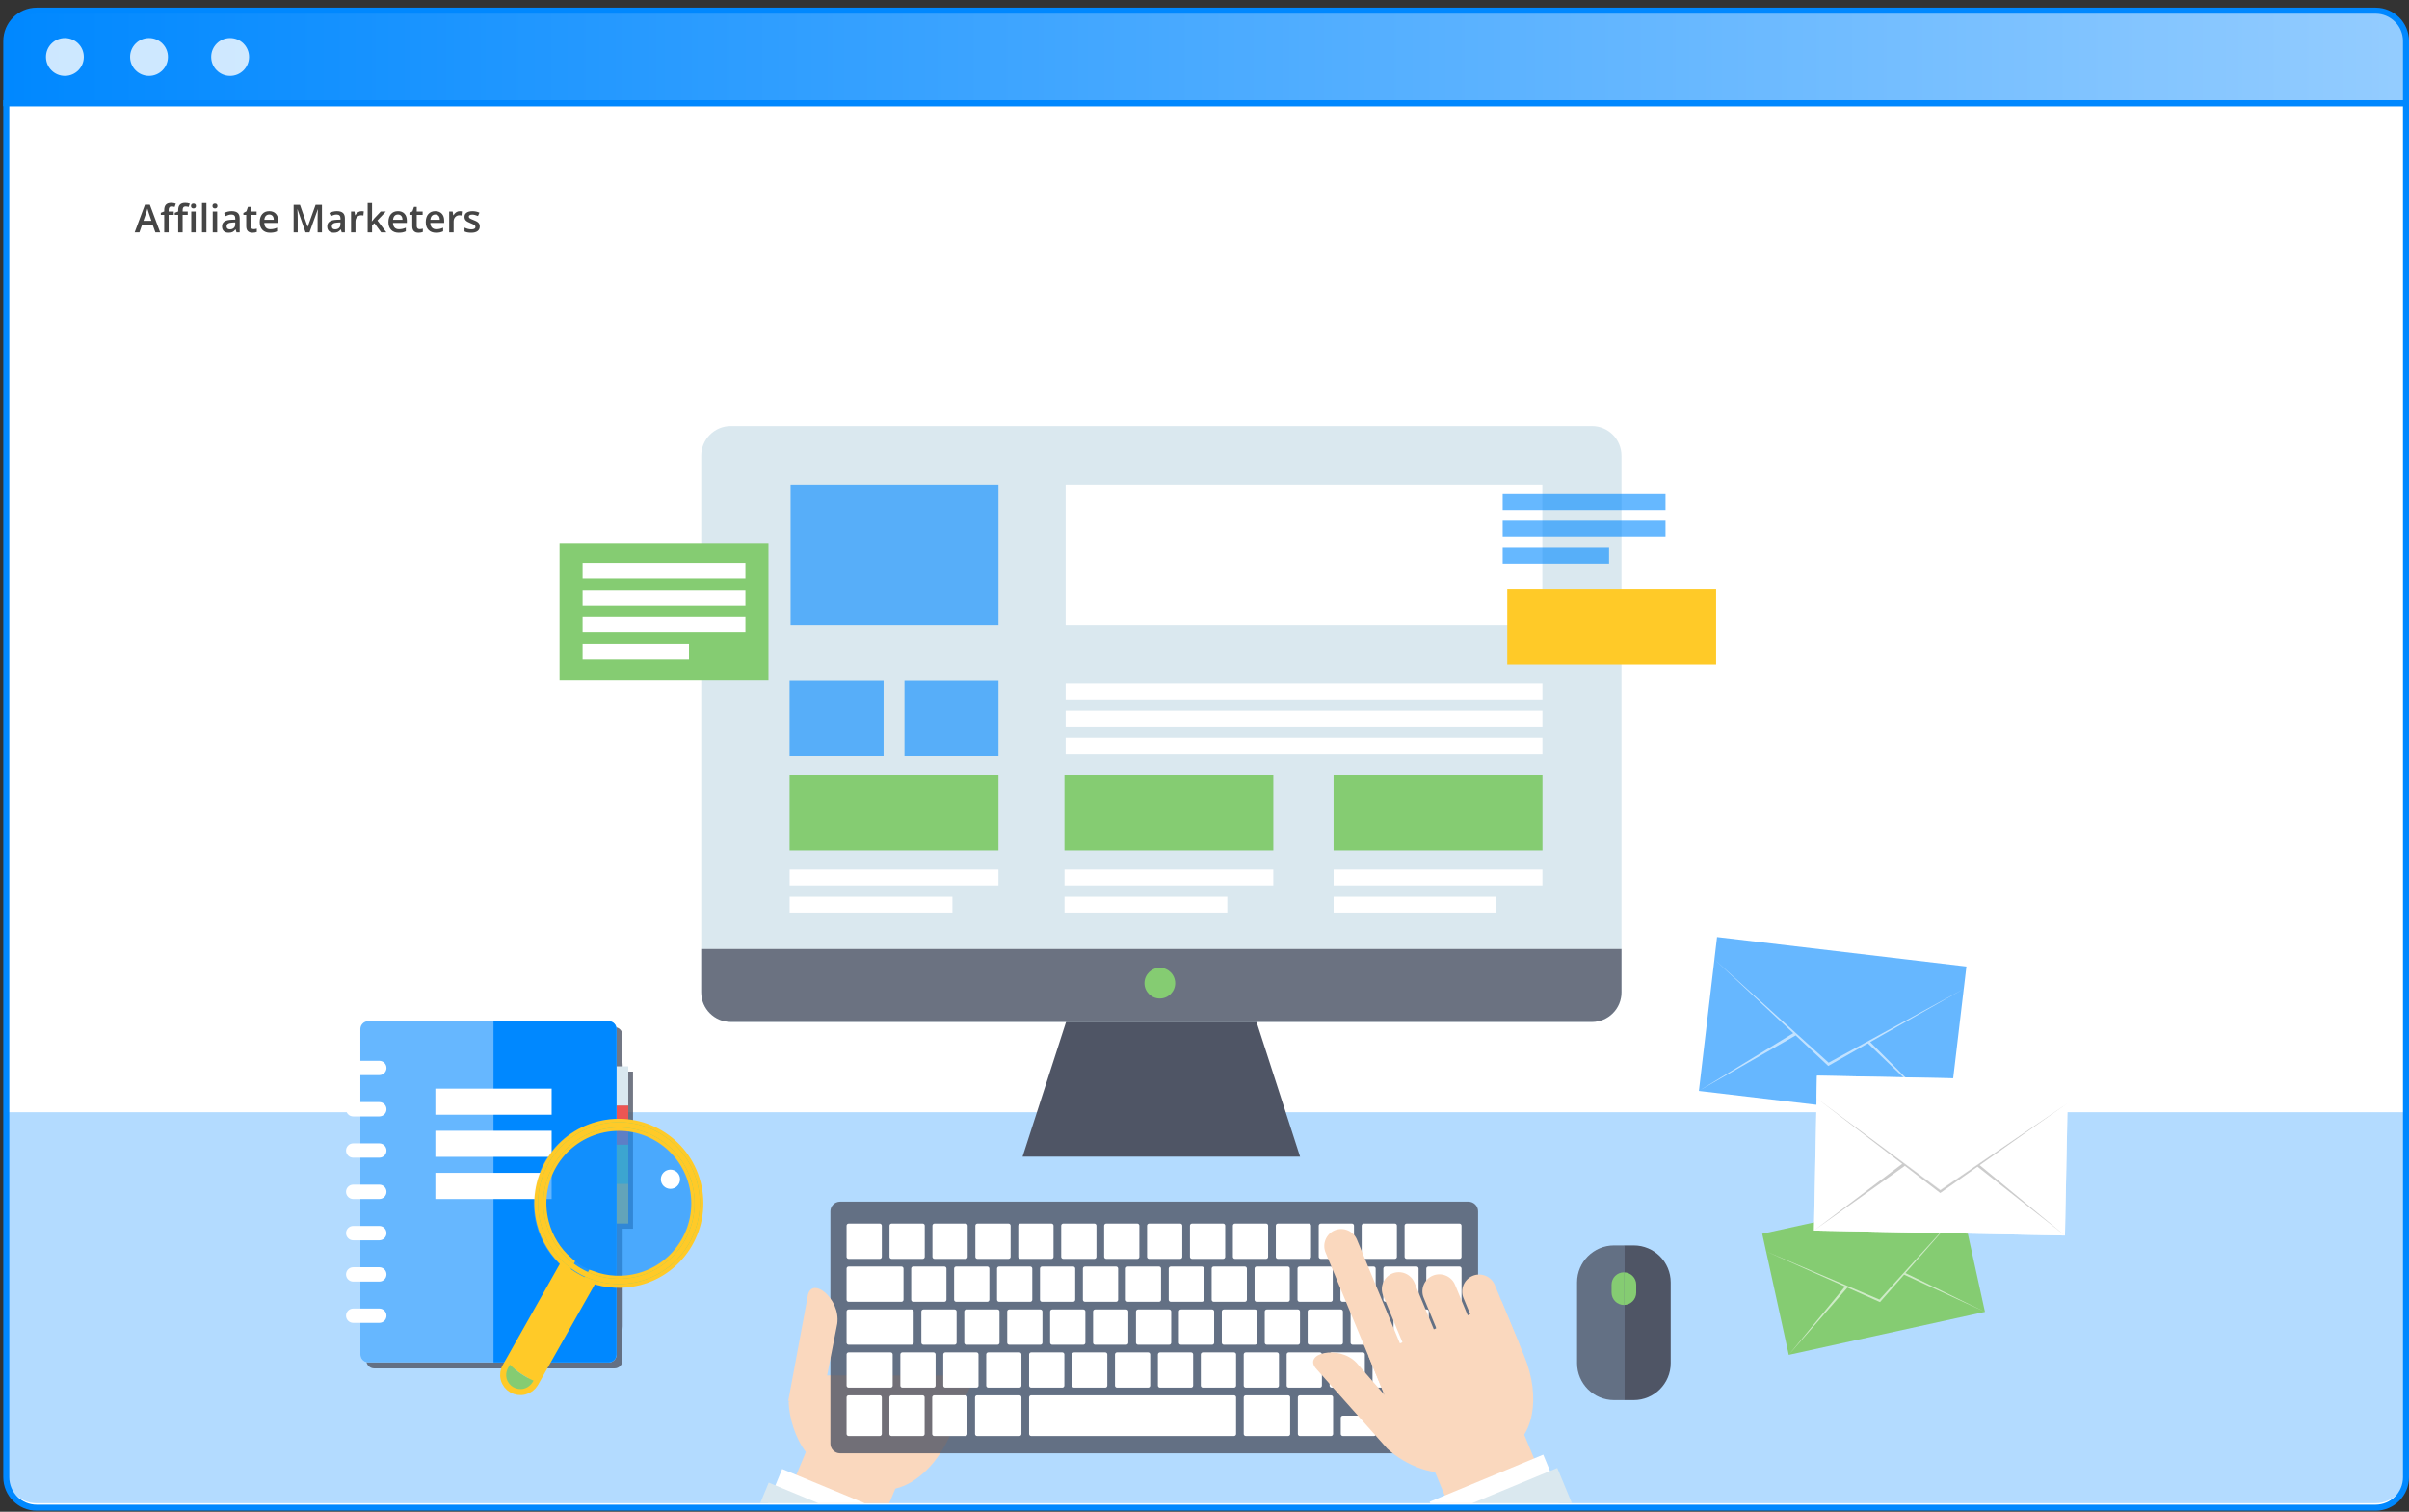 <?xml version="1.0" encoding="utf-8"?>
<!-- Generator: Adobe Illustrator 16.0.0, SVG Export Plug-In . SVG Version: 6.00 Build 0)  -->
<!DOCTYPE svg PUBLIC "-//W3C//DTD SVG 1.1//EN" "http://www.w3.org/Graphics/SVG/1.1/DTD/svg11.dtd">
<svg version="1.1" id="Layer_2" xmlns="http://www.w3.org/2000/svg" xmlns:xlink="http://www.w3.org/1999/xlink" x="0px" y="0px"
	 width="400px" height="251px" viewBox="0 0 400 251" enable-background="new 0 0 400 251" xml:space="preserve">
<rect x="0" y="0" width="400" height="251" fill="#333333" stroke="none"/>
<g id="top_browser_enlarged_8_">
	<path id="browser_viewport_13_" fill="#FFFFFF" stroke="#0088FF" stroke-miterlimit="10" d="M1.045,245.276
		c0,2.775,2.271,5.045,5.046,5.045h388.363c2.775,0,5.046-2.27,5.046-5.045V17.145H1.045V245.276z"/>
	<linearGradient id="top_browser_1_" gradientUnits="userSpaceOnUse" x1="1.045" y1="9.459" x2="399.5" y2="9.459">
		<stop  offset="0" style="stop-color:#0088FF"/>
		<stop  offset="0.996" style="stop-color:#93CCFF"/>
	</linearGradient>
	<path id="top_browser_20_" fill="url(#top_browser_1_)" stroke="#0088FF" stroke-miterlimit="10" d="M394.454,1.773H6.091
		c-2.775,0-5.046,2.271-5.046,5.045v10.327H399.5V6.818C399.5,4.043,397.229,1.773,394.454,1.773z"/>
	<g opacity="0.8">
		<circle id="circle_41_" fill="#FFFFFF" cx="10.775" cy="9.459" r="3.143"/>
		<circle id="circle_40_" fill="#FFFFFF" cx="24.745" cy="9.459" r="3.143"/>
		<circle id="circle_39_" fill="#FFFFFF" cx="38.211" cy="9.459" r="3.143"/>
	</g>
</g>
<g>
	<g>
		<defs>
			<path id="browser_viewport_12_" d="M1.045,244.553c0,2.767,2.271,5.028,5.046,5.028h388.363c2.775,0,5.046-2.262,5.046-5.028
				V17.145H1.045V244.553z"/>
		</defs>
		<clipPath id="browser_viewport_1_">
			<use xlink:href="#browser_viewport_12_"  overflow="visible"/>
		</clipPath>
		<g clip-path="url(#browser_viewport_1_)">
			
				<rect x="22.363" y="52.079" display="none" fill="#FFFFFF" stroke="#F5F8FA" stroke-miterlimit="10" width="354.821" height="215.071"/>
			<rect x="1.045" y="184.658" opacity="0.3" fill="#0088FF" width="398.455" height="65.502"/>
			<g id="device_1_">
				<g>
					<path fill="#FAD8BE" d="M134.283,232.479c-1.651-0.091-2.838,0.048-3.339,0.24c0.091,2.727,1.099,6.034,2.86,8.354
						l-6.211,14.996l14.835,6.145l6.239-15.063c3.516-0.794,7.158-4.218,9.254-9.276l3.742-9.032h-0.001l0.194-0.468l-25.867-0.009
						L134.283,232.479z"/>
					
						<rect x="127.424" y="247.562" transform="matrix(-0.924 -0.383 0.383 -0.924 168.442 537.005)" fill="#FFFFFF" width="20.406" height="8.377"/>
					
						<rect x="124.663" y="250.193" transform="matrix(-0.924 -0.383 0.383 -0.924 163.971 543.7)" fill="#DAE8EF" width="22.794" height="10.698"/>
					
						<rect x="120.975" y="249.443" transform="matrix(-0.924 -0.383 0.383 -0.924 153.154 561.08)" display="none" fill="#73C0BA" width="22.794" height="31.734"/>
					
						<rect x="118.983" y="248.995" transform="matrix(-0.924 -0.383 0.383 -0.924 147.513 569.572)" display="none" fill="#BBDEFB" width="22.793" height="42.254"/>
				</g>
				<g id="keyboard_1_">
					<path opacity="0.8" fill="#4F5565" d="M245.425,239.681c0,0.891-0.723,1.611-1.613,1.611H139.495
						c-0.89,0-1.612-0.721-1.612-1.611v-38.559c0-0.889,0.722-1.61,1.612-1.61h104.317c0.89,0,1.613,0.721,1.613,1.61V239.681z"/>
					<g>
						<g>
							<path fill="#FFFFFF" d="M146.422,208.672c0,0.187-0.152,0.338-0.338,0.338h-5.176c-0.187,0-0.34-0.152-0.34-0.338v-5.175
								c0-0.188,0.153-0.339,0.34-0.339h5.176c0.186,0,0.338,0.152,0.338,0.339V208.672z"/>
							<path fill="#FFFFFF" d="M157.15,215.798c0,0.188-0.149,0.341-0.338,0.341h-5.176c-0.186,0-0.337-0.153-0.337-0.341v-5.176
								c0-0.183,0.151-0.336,0.337-0.336h5.176c0.189,0,0.338,0.153,0.338,0.336V215.798z"/>
							<path fill="#FFFFFF" d="M158.838,222.926c0,0.188-0.152,0.337-0.338,0.337h-5.177c-0.185,0-0.338-0.149-0.338-0.337v-5.177
								c0-0.183,0.154-0.336,0.338-0.336h5.177c0.187,0,0.338,0.153,0.338,0.336V222.926z"/>
							<path fill="#FFFFFF" d="M155.349,230.054c0,0.187-0.152,0.338-0.338,0.338h-5.175c-0.186,0-0.338-0.152-0.338-0.338v-5.176
								c0-0.185,0.152-0.34,0.338-0.34h5.175c0.186,0,0.338,0.156,0.338,0.34V230.054z"/>
							<path fill="#FFFFFF" d="M146.422,238.082c0,0.187-0.152,0.338-0.338,0.338h-5.176c-0.187,0-0.34-0.151-0.34-0.338v-6.078
								c0-0.182,0.153-0.336,0.34-0.336h5.176c0.186,0,0.338,0.154,0.338,0.336V238.082z"/>
							<path fill="#FFFFFF" d="M153.529,238.082c0,0.187-0.151,0.338-0.339,0.338h-5.173c-0.186,0-0.338-0.151-0.338-0.338v-6.078
								c0-0.182,0.153-0.336,0.338-0.336h5.173c0.188,0,0.339,0.154,0.339,0.336V238.082z"/>
							<path fill="#FFFFFF" d="M160.639,238.082c0,0.187-0.152,0.338-0.34,0.338h-5.175c-0.187,0-0.338-0.151-0.338-0.338v-6.078
								c0-0.182,0.151-0.336,0.338-0.336h5.175c0.188,0,0.34,0.154,0.34,0.336V238.082z"/>
							<path fill="#FFFFFF" d="M221.356,238.082c0,0.187-0.157,0.338-0.342,0.338h-5.177c-0.186,0-0.337-0.151-0.337-0.338v-6.078
								c0-0.182,0.151-0.336,0.337-0.336h5.177c0.185,0,0.342,0.154,0.342,0.336V238.082z"/>
							<path fill="#FFFFFF" d="M228.48,238.082c0,0.187-0.153,0.338-0.339,0.338h-5.173c-0.188,0-0.34-0.151-0.34-0.338v-2.7
								c0-0.186,0.153-0.34,0.34-0.34h5.173c0.187,0,0.339,0.154,0.339,0.34V238.082z"/>
							<path fill="#FFFFFF" d="M242.733,238.082c0,0.187-0.151,0.338-0.338,0.338h-5.174c-0.185,0-0.34-0.151-0.34-0.338v-2.7
								c0-0.186,0.155-0.34,0.34-0.34h5.174c0.187,0,0.338,0.154,0.338,0.34V238.082z"/>
							<path fill="#FFFFFF" d="M235.646,238.082c0,0.187-0.153,0.338-0.338,0.338h-5.175c-0.186,0-0.34-0.151-0.34-0.338v-2.7
								c0-0.186,0.155-0.34,0.34-0.34h5.175c0.185,0,0.338,0.154,0.338,0.34V238.082z"/>
							<path fill="#FFFFFF" d="M235.646,234.457c0,0.187-0.153,0.338-0.338,0.338h-5.175c-0.186,0-0.34-0.152-0.34-0.338v-2.7
								c0-0.185,0.155-0.337,0.34-0.337h5.175c0.185,0,0.338,0.153,0.338,0.337V234.457z"/>
							<path fill="#FFFFFF" d="M169.603,238.082c0,0.187-0.152,0.338-0.335,0.338h-7.036c-0.185,0-0.335-0.151-0.335-0.338v-6.078
								c0-0.182,0.151-0.336,0.335-0.336h7.036c0.183,0,0.335,0.154,0.335,0.336V238.082z"/>
							<path fill="#FFFFFF" d="M214.225,238.082c0,0.187-0.15,0.338-0.339,0.338h-7.03c-0.186,0-0.341-0.151-0.341-0.338v-6.078
								c0-0.182,0.155-0.336,0.341-0.336h7.03c0.189,0,0.339,0.154,0.339,0.336V238.082z"/>
							<path fill="#FFFFFF" d="M205.243,238.082c0,0.187-0.155,0.338-0.341,0.338h-33.686c-0.183,0-0.339-0.151-0.339-0.338v-6.078
								c0-0.182,0.156-0.336,0.339-0.336h33.686c0.186,0,0.341,0.154,0.341,0.336V238.082z"/>
							<path fill="#FFFFFF" d="M162.475,230.054c0,0.187-0.15,0.338-0.335,0.338h-5.177c-0.184,0-0.338-0.152-0.338-0.338v-5.176
								c0-0.185,0.154-0.34,0.338-0.34h5.177c0.185,0,0.335,0.156,0.335,0.34V230.054z"/>
							<path fill="#FFFFFF" d="M169.603,230.054c0,0.187-0.152,0.338-0.335,0.338h-5.177c-0.186,0-0.337-0.152-0.337-0.338v-5.176
								c0-0.185,0.152-0.34,0.337-0.34h5.177c0.183,0,0.335,0.156,0.335,0.34V230.054z"/>
							<path fill="#FFFFFF" d="M176.731,230.054c0,0.187-0.152,0.338-0.339,0.338h-5.176c-0.183,0-0.339-0.152-0.339-0.338v-5.176
								c0-0.185,0.156-0.34,0.339-0.34h5.176c0.188,0,0.339,0.156,0.339,0.34V230.054z"/>
							<path fill="#FFFFFF" d="M183.858,230.054c0,0.187-0.153,0.338-0.336,0.338h-5.177c-0.185,0-0.339-0.152-0.339-0.338v-5.176
								c0-0.185,0.154-0.34,0.339-0.34h5.177c0.184,0,0.336,0.156,0.336,0.34V230.054z"/>
							<path fill="#FFFFFF" d="M190.986,230.054c0,0.187-0.152,0.338-0.336,0.338h-5.178c-0.185,0-0.336-0.152-0.336-0.338v-5.176
								c0-0.185,0.151-0.34,0.336-0.34h5.178c0.184,0,0.336,0.156,0.336,0.34V230.054z"/>
							<path fill="#FFFFFF" d="M198.114,230.054c0,0.187-0.151,0.338-0.337,0.338H192.6c-0.187,0-0.34-0.152-0.34-0.338v-5.176
								c0-0.185,0.153-0.34,0.34-0.34h5.177c0.187,0,0.337,0.156,0.337,0.34V230.054z"/>
							<path fill="#FFFFFF" d="M205.243,230.054c0,0.187-0.155,0.338-0.341,0.338h-5.176c-0.185,0-0.336-0.152-0.336-0.338v-5.176
								c0-0.185,0.152-0.34,0.336-0.34h5.176c0.186,0,0.341,0.156,0.341,0.34V230.054z"/>
							<path fill="#FFFFFF" d="M212.369,230.054c0,0.187-0.152,0.338-0.341,0.338h-5.172c-0.186,0-0.341-0.152-0.341-0.338v-5.176
								c0-0.185,0.155-0.34,0.341-0.34h5.172c0.189,0,0.341,0.156,0.341,0.34V230.054z"/>
							<path fill="#FFFFFF" d="M219.496,230.054c0,0.187-0.15,0.338-0.336,0.338h-5.179c-0.186,0-0.338-0.152-0.338-0.338v-5.176
								c0-0.185,0.152-0.34,0.338-0.34h5.179c0.186,0,0.336,0.156,0.336,0.34V230.054z"/>
							<path fill="#FFFFFF" d="M226.622,230.054c0,0.187-0.151,0.338-0.336,0.338h-5.176c-0.187,0-0.338-0.152-0.338-0.338v-5.176
								c0-0.185,0.152-0.34,0.338-0.34h5.176c0.185,0,0.336,0.156,0.336,0.34V230.054z"/>
							<path fill="#FFFFFF" d="M242.676,230.054c0,0.187-0.151,0.338-0.337,0.338h-14.103c-0.188,0-0.338-0.152-0.338-0.338v-5.176
								c0-0.185,0.151-0.34,0.338-0.34h14.103c0.186,0,0.337,0.156,0.337,0.34V230.054z"/>
							<path fill="#FFFFFF" d="M165.963,222.926c0,0.188-0.149,0.337-0.334,0.337h-5.18c-0.183,0-0.336-0.149-0.336-0.337v-5.177
								c0-0.183,0.153-0.336,0.336-0.336h5.18c0.185,0,0.334,0.153,0.334,0.336V222.926z"/>
							<path fill="#FFFFFF" d="M173.092,222.926c0,0.188-0.152,0.337-0.338,0.337h-5.177c-0.185,0-0.335-0.149-0.335-0.337v-5.177
								c0-0.183,0.15-0.336,0.335-0.336h5.177c0.186,0,0.338,0.153,0.338,0.336V222.926z"/>
							<path fill="#FFFFFF" d="M180.218,222.926c0,0.188-0.148,0.337-0.335,0.337h-5.179c-0.186,0-0.336-0.149-0.336-0.337v-5.177
								c0-0.183,0.15-0.336,0.336-0.336h5.179c0.187,0,0.335,0.153,0.335,0.336V222.926z"/>
							<path fill="#FFFFFF" d="M187.347,222.926c0,0.188-0.152,0.337-0.336,0.337h-5.18c-0.184,0-0.334-0.149-0.334-0.337v-5.177
								c0-0.183,0.151-0.336,0.334-0.336h5.18c0.184,0,0.336,0.153,0.336,0.336V222.926z"/>
							<path fill="#FFFFFF" d="M194.475,222.926c0,0.188-0.152,0.337-0.337,0.337h-5.176c-0.184,0-0.34-0.149-0.34-0.337v-5.177
								c0-0.183,0.156-0.336,0.34-0.336h5.176c0.185,0,0.337,0.153,0.337,0.336V222.926z"/>
							<path fill="#FFFFFF" d="M201.602,222.926c0,0.188-0.153,0.337-0.338,0.337h-5.175c-0.187,0-0.338-0.149-0.338-0.337v-5.177
								c0-0.183,0.152-0.336,0.338-0.336h5.175c0.185,0,0.338,0.153,0.338,0.336V222.926z"/>
							<path fill="#FFFFFF" d="M208.729,222.926c0,0.188-0.152,0.337-0.338,0.337h-5.175c-0.188,0-0.338-0.149-0.338-0.337v-5.177
								c0-0.183,0.15-0.336,0.338-0.336h5.175c0.186,0,0.338,0.153,0.338,0.336V222.926z"/>
							<path fill="#FFFFFF" d="M215.857,222.926c0,0.188-0.154,0.337-0.338,0.337h-5.175c-0.187,0-0.338-0.149-0.338-0.337v-5.177
								c0-0.183,0.151-0.336,0.338-0.336h5.175c0.184,0,0.338,0.153,0.338,0.336V222.926z"/>
							<path fill="#FFFFFF" d="M222.985,222.926c0,0.188-0.153,0.337-0.338,0.337h-5.178c-0.187,0-0.337-0.149-0.337-0.337v-5.177
								c0-0.183,0.15-0.336,0.337-0.336h5.178c0.185,0,0.338,0.153,0.338,0.336V222.926z"/>
							<path fill="#FFFFFF" d="M230.11,222.926c0,0.188-0.151,0.337-0.337,0.337H224.6c-0.189,0-0.341-0.149-0.341-0.337v-5.177
								c0-0.183,0.152-0.336,0.341-0.336h5.173c0.186,0,0.337,0.153,0.337,0.336V222.926z"/>
							<path fill="#FFFFFF" d="M237.237,222.926c0,0.188-0.151,0.337-0.336,0.337h-5.177c-0.186,0-0.336-0.149-0.336-0.337v-5.177
								c0-0.183,0.151-0.336,0.336-0.336h5.177c0.185,0,0.336,0.153,0.336,0.336V222.926z"/>
							<path fill="#FFFFFF" d="M164.279,215.798c0,0.188-0.153,0.341-0.338,0.341h-5.179c-0.185,0-0.338-0.153-0.338-0.341v-5.176
								c0-0.183,0.153-0.336,0.338-0.336h5.179c0.186,0,0.338,0.153,0.338,0.336V215.798z"/>
							<path fill="#FFFFFF" d="M171.404,215.798c0,0.188-0.152,0.341-0.338,0.341h-5.177c-0.187,0-0.337-0.153-0.337-0.341v-5.176
								c0-0.183,0.15-0.336,0.337-0.336h5.177c0.186,0,0.338,0.153,0.338,0.336V215.798z"/>
							<path fill="#FFFFFF" d="M178.532,215.798c0,0.188-0.151,0.341-0.339,0.341h-5.175c-0.184,0-0.335-0.153-0.335-0.341v-5.176
								c0-0.183,0.151-0.336,0.335-0.336h5.175c0.188,0,0.339,0.153,0.339,0.336V215.798z"/>
							<path fill="#FFFFFF" d="M185.658,215.798c0,0.188-0.152,0.341-0.335,0.341h-5.178c-0.186,0-0.338-0.153-0.338-0.341v-5.176
								c0-0.183,0.153-0.336,0.338-0.336h5.178c0.183,0,0.335,0.153,0.335,0.336V215.798z"/>
							<path fill="#FFFFFF" d="M192.786,215.798c0,0.188-0.152,0.341-0.339,0.341h-5.175c-0.185,0-0.336-0.153-0.336-0.341v-5.176
								c0-0.183,0.152-0.336,0.336-0.336h5.175c0.187,0,0.339,0.153,0.339,0.336V215.798z"/>
							<path fill="#FFFFFF" d="M199.913,215.798c0,0.188-0.15,0.341-0.337,0.341h-5.177c-0.186,0-0.338-0.153-0.338-0.341v-5.176
								c0-0.183,0.152-0.336,0.338-0.336h5.177c0.187,0,0.337,0.153,0.337,0.336V215.798z"/>
							<path fill="#FFFFFF" d="M207.042,215.798c0,0.188-0.151,0.341-0.338,0.341h-5.177c-0.186,0-0.337-0.153-0.337-0.341v-5.176
								c0-0.183,0.151-0.336,0.337-0.336h5.177c0.188,0,0.338,0.153,0.338,0.336V215.798z"/>
							<path fill="#FFFFFF" d="M214.168,215.798c0,0.188-0.151,0.341-0.338,0.341h-5.177c-0.186,0-0.337-0.153-0.337-0.341v-5.176
								c0-0.183,0.151-0.336,0.337-0.336h5.177c0.187,0,0.338,0.153,0.338,0.336V215.798z"/>
							<path fill="#FFFFFF" d="M221.294,215.798c0,0.188-0.152,0.341-0.336,0.341h-5.176c-0.185,0-0.336-0.153-0.336-0.341v-5.176
								c0-0.183,0.151-0.336,0.336-0.336h5.176c0.185,0,0.336,0.153,0.336,0.336V215.798z"/>
							<path fill="#FFFFFF" d="M228.424,215.798c0,0.188-0.151,0.341-0.339,0.341h-5.177c-0.185,0-0.336-0.153-0.336-0.341v-5.176
								c0-0.183,0.151-0.336,0.336-0.336h5.177c0.188,0,0.339,0.153,0.339,0.336V215.798z"/>
							<path fill="#FFFFFF" d="M235.548,215.798c0,0.188-0.15,0.341-0.336,0.341h-5.177c-0.185,0-0.337-0.153-0.337-0.341v-5.176
								c0-0.183,0.152-0.336,0.337-0.336h5.177c0.186,0,0.336,0.153,0.336,0.336V215.798z"/>
							<path fill="#FFFFFF" d="M150.023,215.798c0,0.188-0.152,0.341-0.338,0.341h-8.776c-0.187,0-0.34-0.153-0.34-0.341v-5.176
								c0-0.183,0.153-0.336,0.34-0.336h8.776c0.187,0,0.338,0.153,0.338,0.336V215.798z"/>
							<path fill="#FFFFFF" d="M242.676,208.672c0,0.187-0.151,0.338-0.337,0.338h-8.778c-0.183,0-0.338-0.152-0.338-0.338v-5.175
								c0-0.188,0.155-0.339,0.338-0.339h8.778c0.186,0,0.337,0.152,0.337,0.339V208.672z"/>
							<path fill="#FFFFFF" d="M151.709,222.926c0,0.188-0.149,0.337-0.337,0.337h-10.463c-0.187,0-0.34-0.149-0.34-0.337v-5.177
								c0-0.183,0.153-0.336,0.34-0.336h10.463c0.188,0,0.337,0.153,0.337,0.336V222.926z"/>
							<path fill="#FFFFFF" d="M148.223,230.054c0,0.187-0.152,0.338-0.339,0.338h-6.976c-0.187,0-0.34-0.152-0.34-0.338v-5.176
								c0-0.185,0.153-0.34,0.34-0.34h6.976c0.187,0,0.339,0.156,0.339,0.34V230.054z"/>
							<path fill="#FFFFFF" d="M153.549,208.672c0,0.187-0.151,0.338-0.34,0.338h-5.172c-0.187,0-0.339-0.152-0.339-0.338v-5.175
								c0-0.188,0.152-0.339,0.339-0.339h5.172c0.188,0,0.34,0.152,0.34,0.339V208.672z"/>
							<path fill="#FFFFFF" d="M160.676,208.672c0,0.187-0.151,0.338-0.338,0.338h-5.177c-0.183,0-0.335-0.152-0.335-0.338v-5.175
								c0-0.188,0.152-0.339,0.335-0.339h5.177c0.187,0,0.338,0.152,0.338,0.339V208.672z"/>
							<path fill="#FFFFFF" d="M167.806,208.672c0,0.187-0.156,0.338-0.341,0.338h-5.175c-0.187,0-0.338-0.152-0.338-0.338v-5.175
								c0-0.188,0.151-0.339,0.338-0.339h5.175c0.186,0,0.341,0.152,0.341,0.339V208.672z"/>
							<path fill="#FFFFFF" d="M174.931,208.672c0,0.187-0.151,0.338-0.338,0.338h-5.176c-0.185,0-0.338-0.152-0.338-0.338v-5.175
								c0-0.188,0.153-0.339,0.338-0.339h5.176c0.187,0,0.338,0.152,0.338,0.339V208.672z"/>
							<path fill="#FFFFFF" d="M182.055,208.672c0,0.187-0.148,0.338-0.335,0.338h-5.176c-0.186,0-0.337-0.152-0.337-0.338v-5.175
								c0-0.188,0.152-0.339,0.337-0.339h5.176c0.187,0,0.335,0.152,0.335,0.339V208.672z"/>
							<path fill="#FFFFFF" d="M189.186,208.672c0,0.187-0.152,0.338-0.339,0.338h-5.172c-0.189,0-0.34-0.152-0.34-0.338v-5.175
								c0-0.188,0.151-0.339,0.34-0.339h5.172c0.187,0,0.339,0.152,0.339,0.339V208.672z"/>
							<path fill="#FFFFFF" d="M196.311,208.672c0,0.187-0.148,0.338-0.336,0.338h-5.175c-0.188,0-0.338-0.152-0.338-0.338v-5.175
								c0-0.188,0.151-0.339,0.338-0.339h5.175c0.188,0,0.336,0.152,0.336,0.339V208.672z"/>
							<path fill="#FFFFFF" d="M203.438,208.672c0,0.187-0.15,0.338-0.338,0.338h-5.175c-0.188,0-0.34-0.152-0.34-0.338v-5.175
								c0-0.188,0.152-0.339,0.34-0.339h5.175c0.188,0,0.338,0.152,0.338,0.339V208.672z"/>
							<path fill="#FFFFFF" d="M210.565,208.672c0,0.187-0.149,0.338-0.336,0.338h-5.175c-0.188,0-0.339-0.152-0.339-0.338v-5.175
								c0-0.188,0.151-0.339,0.339-0.339h5.175c0.187,0,0.336,0.152,0.336,0.339V208.672z"/>
							<path fill="#FFFFFF" d="M217.694,208.672c0,0.187-0.152,0.338-0.337,0.338h-5.178c-0.185,0-0.335-0.152-0.335-0.338v-5.175
								c0-0.188,0.151-0.339,0.335-0.339h5.178c0.185,0,0.337,0.152,0.337,0.339V208.672z"/>
							<path fill="#FFFFFF" d="M224.822,208.672c0,0.187-0.15,0.338-0.336,0.338h-5.178c-0.185,0-0.34-0.152-0.34-0.338v-5.175
								c0-0.188,0.155-0.339,0.34-0.339h5.178c0.187,0,0.336,0.152,0.336,0.339V208.672z"/>
							<path fill="#FFFFFF" d="M231.946,208.672c0,0.187-0.15,0.338-0.334,0.338h-5.179c-0.185,0-0.334-0.152-0.334-0.338v-5.175
								c0-0.188,0.15-0.339,0.334-0.339h5.179c0.185,0,0.334,0.152,0.334,0.339V208.672z"/>
							<path fill="#FFFFFF" d="M237.163,210.286c-0.086,0-0.17,0.032-0.238,0.1c-0.065,0.066-0.099,0.149-0.099,0.236v5.176
								c0,0.087,0.033,0.175,0.099,0.241c0.068,0.064,0.152,0.1,0.238,0.1h1.35v6.787c0,0.089,0.036,0.175,0.1,0.241
								c0.066,0.065,0.15,0.097,0.239,0.097h3.487c0.087,0,0.173-0.031,0.241-0.097c0.065-0.065,0.099-0.152,0.099-0.241v-12.305
								c0-0.087-0.034-0.17-0.099-0.236c-0.068-0.067-0.154-0.1-0.241-0.1H237.163z"/>
						</g>
					</g>
				</g>
				<path fill="#FAD8BE" d="M136.346,233.396l2.671-13.601c0.617-4.188-4.379-8.164-4.918-4.508l-3.214,17.301L136.346,233.396z"/>
				<g>
					<polygon fill="#FAD8BE" points="233.824,233.659 248.659,227.514 259.317,253.242 244.482,259.387 					"/>
					<path fill="#FAD8BE" d="M227.242,225.195l22.083-9.146l3.742,9.033c2.882,6.955,1.512,13.792-2.869,15.608l-6.149,2.548
						c-4.381,1.814-9.451-0.283-11.265-4.66L227.242,225.195z"/>
					<path fill="#FAD8BE" d="M244.527,211.828c1.433-0.592,3.088,0.091,3.68,1.521l3.916,9.454c0.594,1.428-0.094,3.084-1.525,3.679
						c-1.431,0.591-3.088-0.094-3.679-1.523L243,215.507C242.41,214.075,243.096,212.422,244.527,211.828z"/>
					<path fill="#FAD8BE" d="M237.92,211.79c1.431-0.592,3.086,0.092,3.681,1.523l4.896,11.821c0.592,1.429-0.095,3.084-1.524,3.678
						c-1.432,0.592-3.088-0.092-3.68-1.522l-4.897-11.822C235.803,214.037,236.49,212.383,237.92,211.79z"/>
					<path fill="#FAD8BE" d="M231.184,211.437L231.184,211.437c-1.433,0.593-2.117,2.249-1.524,3.678l6.007,14.504
						c0.591,1.428,2.246,2.114,3.679,1.523l0,0c1.43-0.592,2.117-2.25,1.524-3.68l-6.007-14.503
						C234.271,211.528,232.615,210.843,231.184,211.437z"/>
					<path fill="#FAD8BE" d="M221.627,204.275h-0.003c1.433-0.592,3.088,0.094,3.681,1.523l9.938,23.995
						c0.593,1.429-0.093,3.085-1.525,3.678l0,0c-1.43,0.593-3.086-0.093-3.679-1.522l-9.938-23.994
						C219.509,206.523,220.195,204.869,221.627,204.275z"/>
					<path fill="#FAD8BE" d="M234.332,236.689l-9.11-10.445c-2.933-3.054-9.135-1.544-6.578,1.122l11.699,13.145L234.332,236.689z"
						/>
					<path fill="#FAD8BE" d="M242.159,244.02c-3.623,1.481-8.87-0.755-11.816-3.509c0.699-1.553,6.661-7.662,17.064-9.145
						C249.454,236.306,247.089,242.006,242.159,244.02z"/>
					
						<rect x="238.326" y="245.062" transform="matrix(-0.924 0.383 -0.383 -0.924 573.526 384.419)" fill="#FFFFFF" width="20.407" height="8.378"/>
					<polygon fill="#DAE8EF" points="237.519,252.452 258.579,243.729 262.672,253.611 241.611,262.335 					"/>
					
						<rect x="242.908" y="246.637" transform="matrix(-0.924 0.383 -0.383 -0.924 589.711 407.704)" display="none" fill="#BBDEFB" width="22.795" height="31.733"/>
				</g>
			</g>
			<g id="online_publisherrs_1_">
				<g id="mouse_computer_2_">
					<g>
						<path fill="#4F5565" d="M271.27,206.781c3.391,0,6.14,2.75,6.14,6.139v13.404c0,3.389-2.749,6.136-6.14,6.136h-1.632v-25.679
							H271.27z"/>
						<path opacity="0.8" fill="#4F5565" d="M267.998,206.781h1.639v25.679h-1.639c-3.385,0-6.137-2.747-6.137-6.136V212.92
							C261.861,209.531,264.613,206.781,267.998,206.781z"/>
					</g>
					<g>
						<path fill="#85CC72" d="M271.682,213.294v1.32c0,1.13-0.92,2.048-2.044,2.05v-5.412
							C270.762,211.251,271.682,212.167,271.682,213.294z"/>
						<path fill="#85CC72" d="M269.637,211.251L269.637,211.251v5.412l0,0c-1.132,0-2.045-0.92-2.045-2.05v-1.32
							C267.592,212.167,268.505,211.251,269.637,211.251z"/>
					</g>
				</g>
				<g>
					<polygon fill="#4F5565" points="208.608,169.563 177.049,169.563 169.79,192.042 215.87,192.042 					"/>
					<path fill="#DAE8EF" d="M269.236,81.626v-5.979c0-2.711-2.201-4.91-4.911-4.91h-142.98c-2.711,0-4.91,2.199-4.91,4.91v5.979
						v75.932h152.801V81.626z"/>
					<path fill="#DAE8EF" d="M116.435,164.763c0,2.712,2.199,4.912,4.91,4.912h142.98c2.71,0,4.911-2.2,4.911-4.912v-5.977v-1.229
						H116.435v1.229V164.763z"/>
					<path opacity="0.8" fill="#4F5565" d="M116.435,164.763c0,2.712,2.199,4.912,4.91,4.912h142.98c2.71,0,4.911-2.2,4.911-4.912
						v-5.977v-1.229H116.435v1.229V164.763z"/>
				</g>
				<g>
					<g>
						<rect x="176.944" y="80.454" fill="#FFFFFF" width="79.154" height="23.409"/>
						<rect x="131.272" y="80.454" opacity="0.6" fill="#0088FF" width="34.518" height="23.409"/>
					</g>
					<g>
						<rect x="131.104" y="113.046" opacity="0.6" fill="#0088FF" width="15.61" height="12.551"/>
						<rect x="150.184" y="113.046" opacity="0.6" fill="#0088FF" width="15.607" height="12.551"/>
						<rect x="176.944" y="113.504" fill="#FFFFFF" width="79.167" height="2.621"/>
						<rect x="176.944" y="118.012" fill="#FFFFFF" width="79.167" height="2.62"/>
						<rect x="176.944" y="122.519" fill="#FFFFFF" width="79.167" height="2.618"/>
					</g>
					<g>
						<rect x="92.911" y="90.131" fill="#85CC72" width="34.686" height="22.863"/>
						<rect x="96.737" y="93.453" fill="#FFFFFF" width="27.035" height="2.62"/>
						<rect x="96.737" y="97.962" fill="#FFFFFF" width="27.035" height="2.62"/>
						<rect x="96.737" y="102.365" fill="#FFFFFF" width="27.035" height="2.621"/>
						<rect x="96.737" y="106.874" fill="#FFFFFF" width="17.665" height="2.62"/>
					</g>
					<g>
						<rect x="131.104" y="128.643" fill="#85CC72" width="34.685" height="12.55"/>
						<rect x="131.114" y="144.377" fill="#FFFFFF" width="34.671" height="2.621"/>
						<rect x="131.114" y="148.888" fill="#FFFFFF" width="27.031" height="2.617"/>
					</g>
					<g>
						<rect x="221.433" y="128.643" fill="#85CC72" width="34.686" height="12.55"/>
						<rect x="221.439" y="144.377" fill="#FFFFFF" width="34.672" height="2.621"/>
						<rect x="221.439" y="148.888" fill="#FFFFFF" width="27.035" height="2.617"/>
					</g>
					<g>
						<rect x="176.747" y="128.643" fill="#85CC72" width="34.684" height="12.55"/>
						<rect x="176.756" y="144.377" fill="#FFFFFF" width="34.669" height="2.621"/>
						<rect x="176.756" y="148.888" fill="#FFFFFF" width="27.032" height="2.617"/>
					</g>
					<rect x="250.27" y="97.771" display="none" fill="#85CC72" width="34.682" height="12.549"/>
					<rect x="250.27" y="97.771" fill="#FFCA28" width="34.682" height="12.549"/>
					<g opacity="0.6">
						<rect x="249.513" y="82.048" fill="#0088FF" width="27.033" height="2.619"/>
						<rect x="249.513" y="86.451" fill="#0088FF" width="27.033" height="2.621"/>
						<rect x="249.513" y="90.959" fill="#0088FF" width="17.663" height="2.62"/>
					</g>
					<g display="none" opacity="0.3">
						<g display="inline">
							<g>
								<g>
									<g>
										<g>
											<rect x="85.889" y="126.699" fill="none" width="14.998" height="6.834"/>
										</g>
										<rect x="92.856" y="127.204" fill-rule="evenodd" clip-rule="evenodd" fill="#231F20" width="1.5" height="1.269"/>
										<rect x="92.856" y="129.479" fill-rule="evenodd" clip-rule="evenodd" fill="#231F20" width="1.5" height="1.269"/>
										<rect x="92.856" y="131.747" fill-rule="evenodd" clip-rule="evenodd" fill="#231F20" width="1.5" height="1.269"/>
									</g>
								</g>
								<g>
									<g>
										<g>
											<rect x="100.887" y="111.701" fill="none" width="19.056" height="14.998"/>
										</g>
										<rect x="114.998" y="118.669" fill-rule="evenodd" clip-rule="evenodd" fill="#231F20" width="3.537" height="1.5"/>
										<rect x="108.654" y="118.669" fill-rule="evenodd" clip-rule="evenodd" fill="#231F20" width="3.537" height="1.5"/>
										<rect x="102.331" y="118.669" fill-rule="evenodd" clip-rule="evenodd" fill="#231F20" width="3.537" height="1.5"/>
									</g>
								</g>
								<g>
									<g>
										<g>
											<rect x="119.943" y="126.699" fill="none" width="14.998" height="6.834"/>
										</g>
										<rect x="126.473" y="131.76" fill-rule="evenodd" clip-rule="evenodd" fill="#231F20" width="1.5" height="1.269"/>
										<rect x="126.473" y="129.485" fill-rule="evenodd" clip-rule="evenodd" fill="#231F20" width="1.5" height="1.269"/>
										<rect x="126.473" y="127.217" fill-rule="evenodd" clip-rule="evenodd" fill="#231F20" width="1.5" height="1.269"/>
									</g>
								</g>
								<g>
									<g>
										<g>
											<rect x="100.887" y="133.534" fill="none" width="19.056" height="14.998"/>
										</g>
										<rect x="102.294" y="140.064" fill-rule="evenodd" clip-rule="evenodd" fill="#231F20" width="3.537" height="1.5"/>
										<rect x="108.639" y="140.064" fill-rule="evenodd" clip-rule="evenodd" fill="#231F20" width="3.537" height="1.5"/>
										<rect x="114.962" y="140.064" fill-rule="evenodd" clip-rule="evenodd" fill="#231F20" width="3.537" height="1.5"/>
									</g>
								</g>
								<g>
									<rect x="92.751" y="123.168" fill-rule="evenodd" clip-rule="evenodd" fill="#231F20" width="1.506" height="2.501"/>
									<polygon fill-rule="evenodd" clip-rule="evenodd" fill="#231F20" points="92.751,118.668 92.751,121.168 94.257,121.168 
										94.257,120.168 95.251,120.168 95.251,118.668 									"/>
									<rect x="97.251" y="118.668" fill-rule="evenodd" clip-rule="evenodd" fill="#231F20" width="2.5" height="1.5"/>
								</g>
								<g>
									<rect x="120.973" y="118.563" fill-rule="evenodd" clip-rule="evenodd" fill="#231F20" width="2.501" height="1.506"/>
									<polygon fill-rule="evenodd" clip-rule="evenodd" fill="#231F20" points="127.974,118.563 125.474,118.563 
										125.474,120.069 126.474,120.069 126.474,121.063 127.974,121.063 									"/>
									<rect x="126.474" y="123.063" fill-rule="evenodd" clip-rule="evenodd" fill="#231F20" width="1.5" height="2.5"/>
								</g>
								<g>
									<rect x="126.573" y="134.564" fill-rule="evenodd" clip-rule="evenodd" fill="#231F20" width="1.506" height="2.501"/>
									<polygon fill-rule="evenodd" clip-rule="evenodd" fill="#231F20" points="128.079,141.565 128.079,139.065 
										126.573,139.065 126.573,140.065 125.579,140.065 125.579,141.565 									"/>
									<rect x="121.079" y="140.065" fill-rule="evenodd" clip-rule="evenodd" fill="#231F20" width="2.5" height="1.5"/>
								</g>
								<g>
									<rect x="97.355" y="140.164" fill-rule="evenodd" clip-rule="evenodd" fill="#231F20" width="2.501" height="1.506"/>
									<polygon fill-rule="evenodd" clip-rule="evenodd" fill="#231F20" points="92.855,141.669 95.355,141.669 95.355,140.164 
										94.355,140.164 94.355,139.169 92.855,139.169 									"/>
									<rect x="92.855" y="134.669" fill-rule="evenodd" clip-rule="evenodd" fill="#231F20" width="1.5" height="2.5"/>
								</g>
							</g>
						</g>
					</g>
					<polygon display="none" fill="#F0582F" stroke="#DAE8EF" stroke-miterlimit="10" points="197.715,121.815 176.133,112.462 
						185.101,131.115 188.116,125.83 194.101,131.104 197.396,128.506 191.634,123.426 					"/>
				</g>
				<path fill="#85CC72" d="M195.134,163.235c0,1.41-1.144,2.549-2.553,2.549c-1.409,0-2.552-1.139-2.552-2.549
					c0-1.412,1.144-2.553,2.552-2.553C193.991,160.683,195.134,161.824,195.134,163.235z"/>
			</g>
			<g id="email_marketers_2_">
				<g id="envelope_8_">
					<polygon fill="#85CC72" points="329.59,217.811 325.819,200.608 325.821,200.605 325.187,197.707 292.606,204.845 
						293.239,207.742 293.245,207.746 297.014,224.949 					"/>
					<polygon opacity="0.6" fill="#FFFFFF" points="316.396,211.37 325.829,200.623 316.167,211.259 315.927,211.524 
						312.073,215.768 306.924,213.578 306.512,213.402 293.245,207.762 306.349,213.6 297.012,224.949 306.75,213.779 
						312.163,216.19 316.163,211.634 329.59,217.811 					"/>
				</g>
				<g id="envelope_7_">
					<polygon opacity="0.6" fill="#0088FF" points="326.51,160.47 285.105,155.578 284.669,159.262 284.674,159.264 
						282.091,181.128 323.486,186.02 326.072,164.153 326.076,164.152 					"/>
					<polygon opacity="0.6" fill="#FFFFFF" points="326.076,164.175 310.314,172.788 309.918,173.004 303.634,176.437 
						298.446,171.747 298.031,171.373 284.668,159.284 297.759,171.541 282.084,181.125 298.16,171.913 303.571,176.977 
						310.154,173.231 323.486,186.02 310.539,173.013 					"/>
				</g>
				<g id="envelope_6_" display="none">
					<polygon display="inline" fill="#FFCA28" points="305.294,212.658 302.345,232.988 269.34,228.207 272.287,207.873 
						287.313,220.43 					"/>
					<polygon display="inline" fill="#FFCA28" points="302.345,232.988 287.718,217.646 269.34,228.207 					"/>
					<polygon display="inline" opacity="0.2" points="286.348,219.04 269.336,228.201 284.787,219.303 					"/>
					<polygon display="inline" opacity="0.2" points="302.345,232.988 288.913,219.412 290.399,220.346 					"/>
					<polygon display="inline" opacity="0.2" points="304.872,215.575 286.604,225.337 271.86,210.788 271.86,210.788 
						271.86,210.788 286.667,224.909 304.872,215.575 304.872,215.575 					"/>
					<polygon display="inline" fill="#FFCA28" points="304.872,215.556 305.299,212.622 272.29,207.837 271.864,210.771 
						286.652,224.987 					"/>
				</g>
				<g id="envelope_5_">
					<polygon fill="#FFFFFF" points="342.874,205.136 343.313,183.125 343.317,183.123 343.388,179.417 301.706,178.586 
						301.63,182.294 301.632,182.296 301.197,204.311 					"/>
					<polygon opacity="0.6" fill="#FFFFFF" points="343.386,179.462 342.874,205.136 301.197,204.311 301.706,178.631 
						322.288,191.884 					"/>
					<polygon opacity="0.6" fill="#FFFFFF" points="342.874,205.136 322.359,188.37 301.197,204.311 					"/>
					<polygon opacity="0.2" points="328.717,193.457 343.318,183.145 328.473,193.253 328.099,193.51 322.179,197.539 
						316.561,193.376 316.111,193.044 301.632,182.317 315.856,193.237 301.191,204.308 316.292,193.569 322.168,198.082 
						328.355,193.709 342.874,205.136 					"/>
					<polygon opacity="0.6" fill="#FFFFFF" points="343.317,183.123 343.388,179.417 301.706,178.586 301.63,182.294 
						322.171,197.637 					"/>
				</g>
			</g>
			<g id="notebook_2_">
				<path opacity="0.8" fill="#4F5565" d="M103.392,177.917v-0.971c0-0.228-0.016-0.454-0.038-0.678v-4.417
					c0-0.726-0.588-1.315-1.313-1.315H62.136c-0.726,0-1.313,0.589-1.313,1.315v54.033c0,0.727,0.587,1.314,1.313,1.314h39.905
					c0.725,0,1.313-0.587,1.313-1.314v-5.004c0.024-0.231,0.038-0.465,0.038-0.703v-16.169h1.716v-6.505v-0.07v-6.437v-0.07v-6.435
					v-0.07v-6.505H103.392z"/>
				<rect x="99.564" y="177.05" fill="#DAE8EF" width="4.757" height="6.575"/>
				<rect x="99.564" y="183.558" fill="#EC5553" width="4.757" height="6.574"/>
				<rect x="99.564" y="190.062" fill="#85CC72" width="4.757" height="6.576"/>
				<rect x="99.564" y="196.567" fill="#FFCA28" width="4.757" height="6.576"/>
				<path fill="#FFFFFF" d="M102.369,224.9c0,0.723-0.588,1.313-1.314,1.313H61.151c-0.726,0-1.314-0.59-1.314-1.313v-54.037
					c0-0.725,0.589-1.314,1.314-1.314h39.904c0.726,0,1.314,0.589,1.314,1.314V224.9z"/>
				<path opacity="0.6" fill="#0088FF" d="M102.369,224.9c0,0.723-0.588,1.313-1.314,1.313H61.151c-0.726,0-1.314-0.59-1.314-1.313
					v-54.037c0-0.725,0.589-1.314,1.314-1.314h39.904c0.726,0,1.314,0.589,1.314,1.314V224.9z"/>
				<path fill="#0088FF" d="M102.369,224.9v-54.037c0-0.725-0.588-1.314-1.314-1.314H81.942v56.664h19.113
					C101.78,226.214,102.369,225.624,102.369,224.9z"/>
				<g>
					<polyline fill="#FFFFFF" points="91.596,185.08 72.288,185.08 72.288,180.744 91.596,180.744 91.596,185.08 					"/>
					<polyline fill="#FFFFFF" points="91.596,192.076 72.288,192.076 72.288,187.739 91.596,187.739 91.596,192.076 					"/>
					<polyline fill="#FFFFFF" points="91.596,199.072 72.288,199.072 72.288,194.734 91.596,194.734 91.596,199.072 					"/>
				</g>
				<g>
					<path fill="#FFFFFF" d="M64.174,177.315c0,0.657-0.533,1.188-1.19,1.188h-4.337c-0.656,0-1.189-0.532-1.189-1.188
						c0-0.656,0.533-1.188,1.189-1.188h4.337C63.641,176.127,64.174,176.659,64.174,177.315"/>
					<path fill="#FFFFFF" d="M64.174,184.172c0,0.656-0.533,1.189-1.19,1.189h-4.337c-0.656,0-1.189-0.533-1.189-1.189
						c0-0.659,0.533-1.191,1.189-1.191h4.337C63.641,182.981,64.174,183.513,64.174,184.172"/>
					<path fill="#FFFFFF" d="M64.174,191.027c0,0.658-0.533,1.189-1.19,1.189h-4.337c-0.656,0-1.189-0.531-1.189-1.189
						c0-0.657,0.533-1.19,1.189-1.19h4.337C63.641,189.837,64.174,190.37,64.174,191.027"/>
					<path fill="#FFFFFF" d="M64.174,197.882c0,0.657-0.533,1.19-1.19,1.19h-4.337c-0.656,0-1.189-0.533-1.189-1.19
						s0.533-1.19,1.189-1.19h4.337C63.641,196.692,64.174,197.225,64.174,197.882"/>
					<path fill="#FFFFFF" d="M64.174,204.738c0,0.656-0.533,1.189-1.19,1.189h-4.337c-0.656,0-1.189-0.533-1.189-1.189
						c0-0.658,0.533-1.189,1.189-1.189h4.337C63.641,203.548,64.174,204.08,64.174,204.738"/>
					<path fill="#FFFFFF" d="M64.174,211.592c0,0.657-0.533,1.19-1.19,1.19h-4.337c-0.656,0-1.189-0.533-1.189-1.19
						c0-0.655,0.533-1.188,1.189-1.188h4.337C63.641,210.404,64.174,210.937,64.174,211.592"/>
					<path fill="#FFFFFF" d="M64.174,218.448c0,0.658-0.533,1.188-1.19,1.188h-4.337c-0.656,0-1.189-0.531-1.189-1.188
						c0-0.657,0.533-1.189,1.189-1.189h4.337C63.641,217.259,64.174,217.791,64.174,218.448"/>
				</g>
			</g>
			<g>
				
					<circle opacity="0.2" fill="#DAE8EF" stroke="#DAE8EF" stroke-width="2" stroke-miterlimit="10" cx="102.606" cy="199.799" r="13"/>
				<g display="none">
					<path display="inline" fill="#85CC72" d="M98.036,191.493c-1.629-0.957-3.728-0.414-4.685,1.217
						c-0.96,1.632-0.412,3.729,1.217,4.686c1.632,0.958,3.729,0.412,4.686-1.22C100.212,194.546,99.667,192.451,98.036,191.493z
						 M95.436,195.921c-0.817-0.479-1.088-1.527-0.609-2.344c0.479-0.816,1.525-1.089,2.342-0.609
						c0.817,0.478,1.086,1.527,0.609,2.343C97.3,196.126,96.251,196.398,95.436,195.921z"/>
					<path display="inline" fill="#85CC72" d="M112.455,195.624c-1.63-0.959-3.726-0.412-4.684,1.217
						c-0.958,1.632-0.412,3.727,1.218,4.685c1.63,0.958,3.726,0.416,4.686-1.218C114.632,198.677,114.086,196.581,112.455,195.624z
						 M109.856,200.052c-0.815-0.479-1.09-1.529-0.609-2.346c0.479-0.815,1.526-1.087,2.341-0.609
						c0.817,0.48,1.088,1.527,0.609,2.343C111.718,200.256,110.67,200.53,109.856,200.052z"/>
					<path display="inline" fill="#85CC72" d="M101.315,200.672c-1.629-0.956-3.728-0.41-4.686,1.22
						c-0.958,1.628-0.41,3.727,1.219,4.683c1.63,0.96,3.726,0.415,4.683-1.217C103.488,203.728,102.945,201.63,101.315,200.672z
						 M98.713,205.101c-0.814-0.479-1.085-1.527-0.607-2.342c0.478-0.815,1.526-1.089,2.343-0.61
						c0.814,0.479,1.088,1.527,0.609,2.342C100.577,205.309,99.53,205.58,98.713,205.101z"/>
					<path fill="#85CC72" d="M78.137,188.6c-1.018-0.598-2.332-0.256-2.929,0.763c-0.597,1.019-0.256,2.33,0.761,2.93
						c1.022,0.597,2.331,0.255,2.929-0.762C79.497,190.511,79.16,189.201,78.137,188.6z M76.511,191.37
						c-0.508-0.301-0.679-0.955-0.38-1.464c0.301-0.51,0.955-0.681,1.464-0.381c0.511,0.299,0.681,0.956,0.381,1.465
						C77.678,191.498,77.025,191.668,76.511,191.37z"/>
					<path display="inline" fill="#85CC72" d="M85.383,192.857c-1.018-0.599-2.329-0.258-2.928,0.762
						c-0.598,1.018-0.257,2.331,0.762,2.926c1.021,0.602,2.33,0.258,2.927-0.758C86.745,194.766,86.406,193.456,85.383,192.857z
						 M83.759,195.624c-0.511-0.301-0.68-0.956-0.38-1.461c0.297-0.511,0.954-0.681,1.462-0.383c0.51,0.3,0.682,0.958,0.382,1.464
						C84.925,195.753,84.271,195.924,83.759,195.624z"/>
					<path fill="#85CC72" d="M72.92,189.509c-1.017-0.598-2.329-0.258-2.927,0.763c-0.598,1.017-0.257,2.33,0.76,2.929
						c1.022,0.6,2.332,0.255,2.928-0.762C74.281,191.419,73.942,190.109,72.92,189.509z M71.296,192.276
						c-0.509-0.298-0.679-0.955-0.38-1.463c0.302-0.509,0.954-0.681,1.464-0.381c0.512,0.301,0.681,0.955,0.38,1.467
						C72.462,192.405,71.808,192.577,71.296,192.276z"/>
					<path display="inline" fill="#85CC72" d="M120.974,197.424c-1.018-0.601-2.332-0.258-2.93,0.76
						c-0.598,1.02-0.256,2.333,0.764,2.93c1.021,0.6,2.33,0.257,2.927-0.76C122.332,199.332,121.993,198.022,120.974,197.424z
						 M119.349,200.191c-0.509-0.299-0.679-0.957-0.379-1.465c0.297-0.51,0.954-0.68,1.463-0.38c0.512,0.3,0.681,0.956,0.381,1.466
						C120.516,200.32,119.86,200.491,119.349,200.191z"/>
					<path fill="#85CC72" d="M127.416,199.957c-1.017-0.599-2.33-0.256-2.929,0.763c-0.6,1.017-0.257,2.33,0.763,2.927
						c1.018,0.6,2.328,0.256,2.926-0.761C128.774,201.867,128.438,200.554,127.416,199.957z M125.793,202.725
						c-0.514-0.301-0.683-0.956-0.384-1.462c0.3-0.511,0.955-0.683,1.465-0.381c0.513,0.299,0.681,0.955,0.381,1.463
						C126.958,202.854,126.301,203.024,125.793,202.725z"/>
				</g>
				<g display="none">
					
						<line display="inline" fill="none" stroke="#85CC72" stroke-width="2" stroke-miterlimit="10" x1="96.854" y1="196.096" x2="99.07" y2="201.312"/>
					
						<line display="inline" fill="none" stroke="#85CC72" stroke-width="2" stroke-miterlimit="10" x1="101.996" y1="202.613" x2="107.979" y2="199.55"/>
					<line fill="none" stroke="#85CC72" stroke-miterlimit="10" x1="76.225" y1="189.908" x2="72.835" y2="190.999"/>
					<line fill="none" stroke="#85CC72" stroke-miterlimit="10" x1="78.697" y1="190.354" x2="83.627" y2="193.249"/>
					
						<line display="inline" fill="none" stroke="#85CC72" stroke-width="2" stroke-miterlimit="10" x1="85.965" y1="194.672" x2="93.021" y2="193.844"/>
					
						<line display="inline" fill="none" stroke="#85CC72" stroke-width="2" stroke-miterlimit="10" x1="113.561" y1="198.691" x2="117.98" y2="199.069"/>
					<line fill="none" stroke="#85CC72" stroke-miterlimit="10" x1="121.445" y1="201.479" x2="124.316" y2="201.738"/>
				</g>
				<path opacity="0.6" fill="#0088FF" d="M91.79,206.5c1.413,2.308,3.435,4.015,5.732,5.046c1.399,0.625,2.899,1.001,4.426,1.107
					c2.595,0.182,5.267-0.408,7.648-1.866c6.092-3.726,8.014-11.712,4.288-17.803c-3.727-6.092-11.713-8.015-17.803-4.288
					C89.988,192.422,88.063,200.41,91.79,206.5z"/>
				<circle fill="#FFFFFF" cx="111.323" cy="195.793" r="1.596"/>
				<path fill="#FFCA28" d="M88.588,229.229l9.478-16.79c-1.496-0.541-2.886-1.343-4.105-2.363l-9.292,16.498
					C85.799,227.699,87.13,228.6,88.588,229.229z"/>
				<path fill="none" stroke="#FFCA28" stroke-width="2" stroke-miterlimit="10" d="M84.115,228.86
					c-0.159-0.61-0.058-1.266,0.265-1.788l9.842-17.439c-1.996-1.722-3.417-4.028-4.078-6.576
					c-1.807-6.966,2.374-14.071,9.341-15.878c6.968-1.808,14.077,2.369,15.883,9.337c1.808,6.971-2.372,14.078-9.339,15.887
					c-2.545,0.659-5.251,0.535-7.726-0.37l-9.861,17.443c-0.303,0.52-0.83,0.924-1.439,1.083
					C85.75,230.883,84.438,230.115,84.115,228.86z"/>
				<g>
					<path fill="#85CC72" d="M115.781,196.383c-1.861-7.173-9.208-11.494-16.38-9.634c-7.171,1.861-11.492,9.209-9.631,16.379
						c0.728,2.806,2.295,5.17,4.363,6.905c1.217,1.021,2.607,1.822,4.101,2.363c2.459,0.888,5.199,1.069,7.916,0.367
						C113.32,210.902,117.642,203.552,115.781,196.383z M90.615,202.91c-1.741-6.707,2.301-13.576,9.005-15.314
						c6.705-1.741,13.576,2.3,15.315,9.005c1.739,6.703-2.301,13.572-9.006,15.314C99.223,213.654,92.354,209.614,90.615,202.91z"/>
					<path fill="#85CC72" d="M88.062,229.946c0.144-0.142,0.279-0.296,0.38-0.469l0.146-0.247c-1.458-0.629-2.79-1.53-3.919-2.655
						l-0.29,0.499c-0.058,0.093-0.101,0.195-0.143,0.294c-0.2,0.462-0.253,0.992-0.123,1.493c0.323,1.254,1.635,2.022,2.888,1.699
						C87.409,230.454,87.77,230.231,88.062,229.946z"/>
				</g>
				<path fill="#FFCA28" d="M89.769,203.127c-1.86-7.169,2.46-14.518,9.631-16.379c7.172-1.859,14.52,2.461,16.38,9.634
					c1.861,7.169-2.46,14.519-9.632,16.379C98.977,214.623,91.628,210.301,89.769,203.127z M114.936,196.601
					c-1.739-6.705-8.61-10.746-15.315-9.005c-6.705,1.739-10.747,8.608-9.005,15.314c1.739,6.704,8.607,10.744,15.314,9.004
					C112.635,210.173,116.674,203.304,114.936,196.601z"/>
			</g>
		</g>
	</g>
</g>
<g>
	<path fill="#454545" d="M25.798,38.579l-0.456-1.268h-1.746l-0.446,1.268h-0.787l1.708-4.584h0.813l1.708,4.584H25.798z
		 M25.145,36.667l-0.428-1.243c-0.031-0.083-0.074-0.214-0.129-0.394c-0.056-0.179-0.094-0.31-0.114-0.394
		c-0.057,0.256-0.139,0.536-0.247,0.84l-0.412,1.19H25.145z"/>
	<path fill="#454545" d="M28.849,35.681h-0.844v2.898h-0.736v-2.898H26.7v-0.343l0.568-0.225v-0.225c0-0.408,0.096-0.71,0.287-0.907
		s0.483-0.295,0.877-0.295c0.259,0,0.513,0.042,0.763,0.128l-0.194,0.556c-0.181-0.058-0.354-0.087-0.518-0.087
		c-0.167,0-0.288,0.052-0.364,0.155s-0.114,0.257-0.114,0.463v0.225h0.844V35.681z M31.169,35.681h-0.844v2.898h-0.737v-2.898
		h-0.567v-0.343l0.567-0.225v-0.225c0-0.408,0.097-0.71,0.288-0.907s0.483-0.295,0.877-0.295c0.259,0,0.513,0.042,0.762,0.128
		l-0.193,0.556c-0.181-0.058-0.354-0.087-0.519-0.087c-0.166,0-0.287,0.052-0.363,0.155s-0.114,0.257-0.114,0.463v0.225h0.844
		V35.681z M31.715,34.21c0-0.131,0.036-0.232,0.107-0.303c0.072-0.071,0.175-0.106,0.308-0.106c0.13,0,0.229,0.036,0.302,0.106
		c0.071,0.071,0.107,0.171,0.107,0.303c0,0.125-0.036,0.223-0.107,0.295c-0.072,0.072-0.172,0.108-0.302,0.108
		c-0.133,0-0.235-0.036-0.308-0.108C31.751,34.433,31.715,34.335,31.715,34.21z M32.492,38.579h-0.733v-3.454h0.733V38.579z"/>
	<path fill="#454545" d="M34.275,38.579h-0.733V33.72h0.733V38.579z"/>
	<path fill="#454545" d="M35.281,34.21c0-0.131,0.035-0.232,0.107-0.303s0.175-0.106,0.308-0.106c0.129,0,0.229,0.036,0.302,0.106
		c0.071,0.071,0.107,0.171,0.107,0.303c0,0.125-0.036,0.223-0.107,0.295c-0.072,0.072-0.173,0.108-0.302,0.108
		c-0.133,0-0.235-0.036-0.308-0.108S35.281,34.335,35.281,34.21z M36.059,38.579h-0.734v-3.454h0.734V38.579z"/>
	<path fill="#454545" d="M39.269,38.579l-0.146-0.481h-0.025c-0.166,0.21-0.334,0.354-0.502,0.429
		c-0.169,0.076-0.386,0.114-0.65,0.114c-0.339,0-0.604-0.092-0.794-0.275s-0.286-0.442-0.286-0.777c0-0.356,0.132-0.625,0.396-0.806
		s0.667-0.28,1.209-0.297l0.596-0.019v-0.185c0-0.22-0.051-0.385-0.154-0.495c-0.103-0.109-0.263-0.164-0.479-0.164
		c-0.177,0-0.347,0.026-0.509,0.078s-0.318,0.113-0.469,0.184l-0.237-0.524c0.188-0.098,0.393-0.172,0.615-0.223
		c0.223-0.051,0.434-0.077,0.631-0.077c0.439,0,0.771,0.096,0.995,0.287c0.224,0.192,0.335,0.493,0.335,0.903v2.326H39.269z
		 M38.176,38.079c0.267,0,0.48-0.075,0.642-0.224c0.161-0.148,0.242-0.357,0.242-0.626v-0.3l-0.443,0.019
		c-0.346,0.012-0.597,0.07-0.754,0.173s-0.236,0.261-0.236,0.473c0,0.154,0.046,0.273,0.138,0.358
		C37.855,38.037,37.992,38.079,38.176,38.079z"/>
	<path fill="#454545" d="M42.104,38.048c0.179,0,0.358-0.028,0.537-0.084v0.553c-0.081,0.036-0.186,0.065-0.313,0.089
		c-0.129,0.024-0.261,0.036-0.398,0.036c-0.695,0-1.043-0.366-1.043-1.099v-1.861h-0.472v-0.325l0.506-0.269l0.25-0.73h0.452v0.768
		h0.984v0.556h-0.984v1.849c0,0.177,0.045,0.308,0.133,0.392C41.845,38.005,41.961,38.048,42.104,38.048z"/>
	<path fill="#454545" d="M44.84,38.641c-0.537,0-0.957-0.157-1.26-0.47c-0.304-0.313-0.455-0.745-0.455-1.294
		c0-0.564,0.141-1.008,0.422-1.331s0.667-0.484,1.158-0.484c0.456,0,0.816,0.138,1.081,0.415c0.265,0.277,0.396,0.658,0.396,1.143
		v0.396h-2.302c0.011,0.335,0.102,0.593,0.271,0.773c0.171,0.18,0.411,0.27,0.722,0.27c0.204,0,0.394-0.019,0.57-0.058
		c0.176-0.039,0.364-0.103,0.566-0.192v0.596c-0.179,0.085-0.36,0.146-0.543,0.181C45.284,38.624,45.075,38.641,44.84,38.641z
		 M44.705,35.618c-0.232,0-0.42,0.074-0.561,0.222c-0.14,0.148-0.224,0.363-0.251,0.646h1.567c-0.004-0.285-0.072-0.501-0.206-0.648
		C45.122,35.692,44.938,35.618,44.705,35.618z"/>
	<path fill="#454545" d="M50.729,38.579l-1.324-3.813H49.38c0.036,0.566,0.054,1.097,0.054,1.593v2.22h-0.678v-4.565h1.053
		l1.268,3.632h0.019l1.306-3.632h1.055v4.565h-0.718v-2.258c0-0.227,0.006-0.522,0.017-0.887c0.012-0.364,0.021-0.585,0.03-0.662
		h-0.025l-1.37,3.807H50.729z"/>
	<path fill="#454545" d="M56.74,38.579l-0.146-0.481h-0.025c-0.166,0.21-0.334,0.354-0.502,0.429
		c-0.169,0.076-0.386,0.114-0.65,0.114c-0.339,0-0.604-0.092-0.794-0.275s-0.286-0.442-0.286-0.777c0-0.356,0.132-0.625,0.396-0.806
		s0.667-0.28,1.209-0.297l0.596-0.019v-0.185c0-0.22-0.051-0.385-0.154-0.495c-0.103-0.109-0.263-0.164-0.479-0.164
		c-0.177,0-0.347,0.026-0.509,0.078s-0.318,0.113-0.469,0.184l-0.237-0.524c0.188-0.098,0.393-0.172,0.615-0.223
		c0.223-0.051,0.434-0.077,0.631-0.077c0.439,0,0.771,0.096,0.995,0.287c0.224,0.192,0.335,0.493,0.335,0.903v2.326H56.74z
		 M55.647,38.079c0.267,0,0.48-0.075,0.642-0.224c0.161-0.148,0.242-0.357,0.242-0.626v-0.3l-0.443,0.019
		c-0.346,0.012-0.597,0.07-0.754,0.173s-0.236,0.261-0.236,0.473c0,0.154,0.046,0.273,0.138,0.358
		C55.327,38.037,55.464,38.079,55.647,38.079z"/>
	<path fill="#454545" d="M60.041,35.063c0.147,0,0.27,0.01,0.365,0.031l-0.072,0.684c-0.104-0.025-0.212-0.037-0.324-0.037
		c-0.294,0-0.531,0.096-0.714,0.287c-0.182,0.191-0.273,0.44-0.273,0.747v1.805h-0.733v-3.454h0.574l0.097,0.609h0.038
		c0.114-0.206,0.264-0.37,0.448-0.49C59.63,35.123,59.828,35.063,60.041,35.063z"/>
	<path fill="#454545" d="M61.755,36.755l0.416-0.518l1.043-1.112h0.846l-1.39,1.483l1.478,1.97h-0.862l-1.108-1.515l-0.402,0.331
		v1.184h-0.729V33.72h0.729v2.37l-0.038,0.665H61.755z"/>
	<path fill="#454545" d="M66.211,38.641c-0.537,0-0.957-0.157-1.26-0.47c-0.303-0.313-0.454-0.745-0.454-1.294
		c0-0.564,0.141-1.008,0.422-1.331c0.28-0.323,0.667-0.484,1.158-0.484c0.456,0,0.816,0.138,1.08,0.415
		c0.265,0.277,0.396,0.658,0.396,1.143v0.396h-2.301c0.01,0.335,0.101,0.593,0.271,0.773s0.411,0.27,0.722,0.27
		c0.203,0,0.394-0.019,0.569-0.058s0.365-0.103,0.567-0.192v0.596c-0.18,0.085-0.36,0.146-0.544,0.181
		C66.656,38.624,66.446,38.641,66.211,38.641z M66.077,35.618c-0.233,0-0.42,0.074-0.561,0.222
		c-0.141,0.148-0.225,0.363-0.251,0.646h1.567c-0.005-0.285-0.073-0.501-0.206-0.648C66.493,35.692,66.311,35.618,66.077,35.618z"/>
	<path fill="#454545" d="M69.675,38.048c0.179,0,0.358-0.028,0.537-0.084v0.553c-0.081,0.036-0.186,0.065-0.313,0.089
		c-0.129,0.024-0.261,0.036-0.398,0.036c-0.695,0-1.043-0.366-1.043-1.099v-1.861h-0.472v-0.325l0.506-0.269l0.25-0.73h0.452v0.768
		h0.984v0.556h-0.984v1.849c0,0.177,0.045,0.308,0.133,0.392C69.415,38.005,69.531,38.048,69.675,38.048z"/>
	<path fill="#454545" d="M72.41,38.641c-0.537,0-0.957-0.157-1.26-0.47c-0.304-0.313-0.455-0.745-0.455-1.294
		c0-0.564,0.141-1.008,0.422-1.331s0.667-0.484,1.158-0.484c0.456,0,0.816,0.138,1.081,0.415c0.265,0.277,0.396,0.658,0.396,1.143
		v0.396h-2.302c0.011,0.335,0.102,0.593,0.271,0.773c0.171,0.18,0.411,0.27,0.722,0.27c0.204,0,0.394-0.019,0.57-0.058
		c0.176-0.039,0.364-0.103,0.566-0.192v0.596c-0.179,0.085-0.36,0.146-0.543,0.181C72.854,38.624,72.646,38.641,72.41,38.641z
		 M72.275,35.618c-0.232,0-0.42,0.074-0.561,0.222c-0.14,0.148-0.224,0.363-0.251,0.646h1.567c-0.004-0.285-0.072-0.501-0.206-0.648
		C72.692,35.692,72.509,35.618,72.275,35.618z"/>
	<path fill="#454545" d="M76.338,35.063c0.148,0,0.27,0.01,0.365,0.031l-0.071,0.684c-0.104-0.025-0.213-0.037-0.325-0.037
		c-0.293,0-0.531,0.096-0.713,0.287c-0.183,0.191-0.273,0.44-0.273,0.747v1.805h-0.734v-3.454h0.575l0.097,0.609h0.037
		c0.115-0.206,0.265-0.37,0.448-0.49C75.928,35.123,76.126,35.063,76.338,35.063z"/>
	<path fill="#454545" d="M79.664,37.595c0,0.337-0.123,0.596-0.369,0.776c-0.245,0.18-0.597,0.27-1.055,0.27
		c-0.46,0-0.83-0.07-1.108-0.209v-0.634c0.405,0.188,0.783,0.281,1.133,0.281c0.452,0,0.678-0.136,0.678-0.409
		c0-0.087-0.024-0.16-0.075-0.219c-0.05-0.058-0.132-0.119-0.246-0.181s-0.274-0.133-0.478-0.212
		c-0.398-0.154-0.667-0.308-0.808-0.462c-0.141-0.154-0.211-0.354-0.211-0.6c0-0.295,0.119-0.525,0.357-0.688
		s0.563-0.245,0.973-0.245c0.406,0,0.79,0.082,1.152,0.247l-0.237,0.553c-0.372-0.154-0.686-0.231-0.939-0.231
		c-0.388,0-0.581,0.11-0.581,0.331c0,0.108,0.051,0.2,0.151,0.275c0.101,0.075,0.321,0.178,0.66,0.309
		c0.285,0.11,0.492,0.211,0.622,0.303c0.129,0.092,0.225,0.197,0.287,0.317S79.664,37.428,79.664,37.595z"/>
</g>
</svg>
